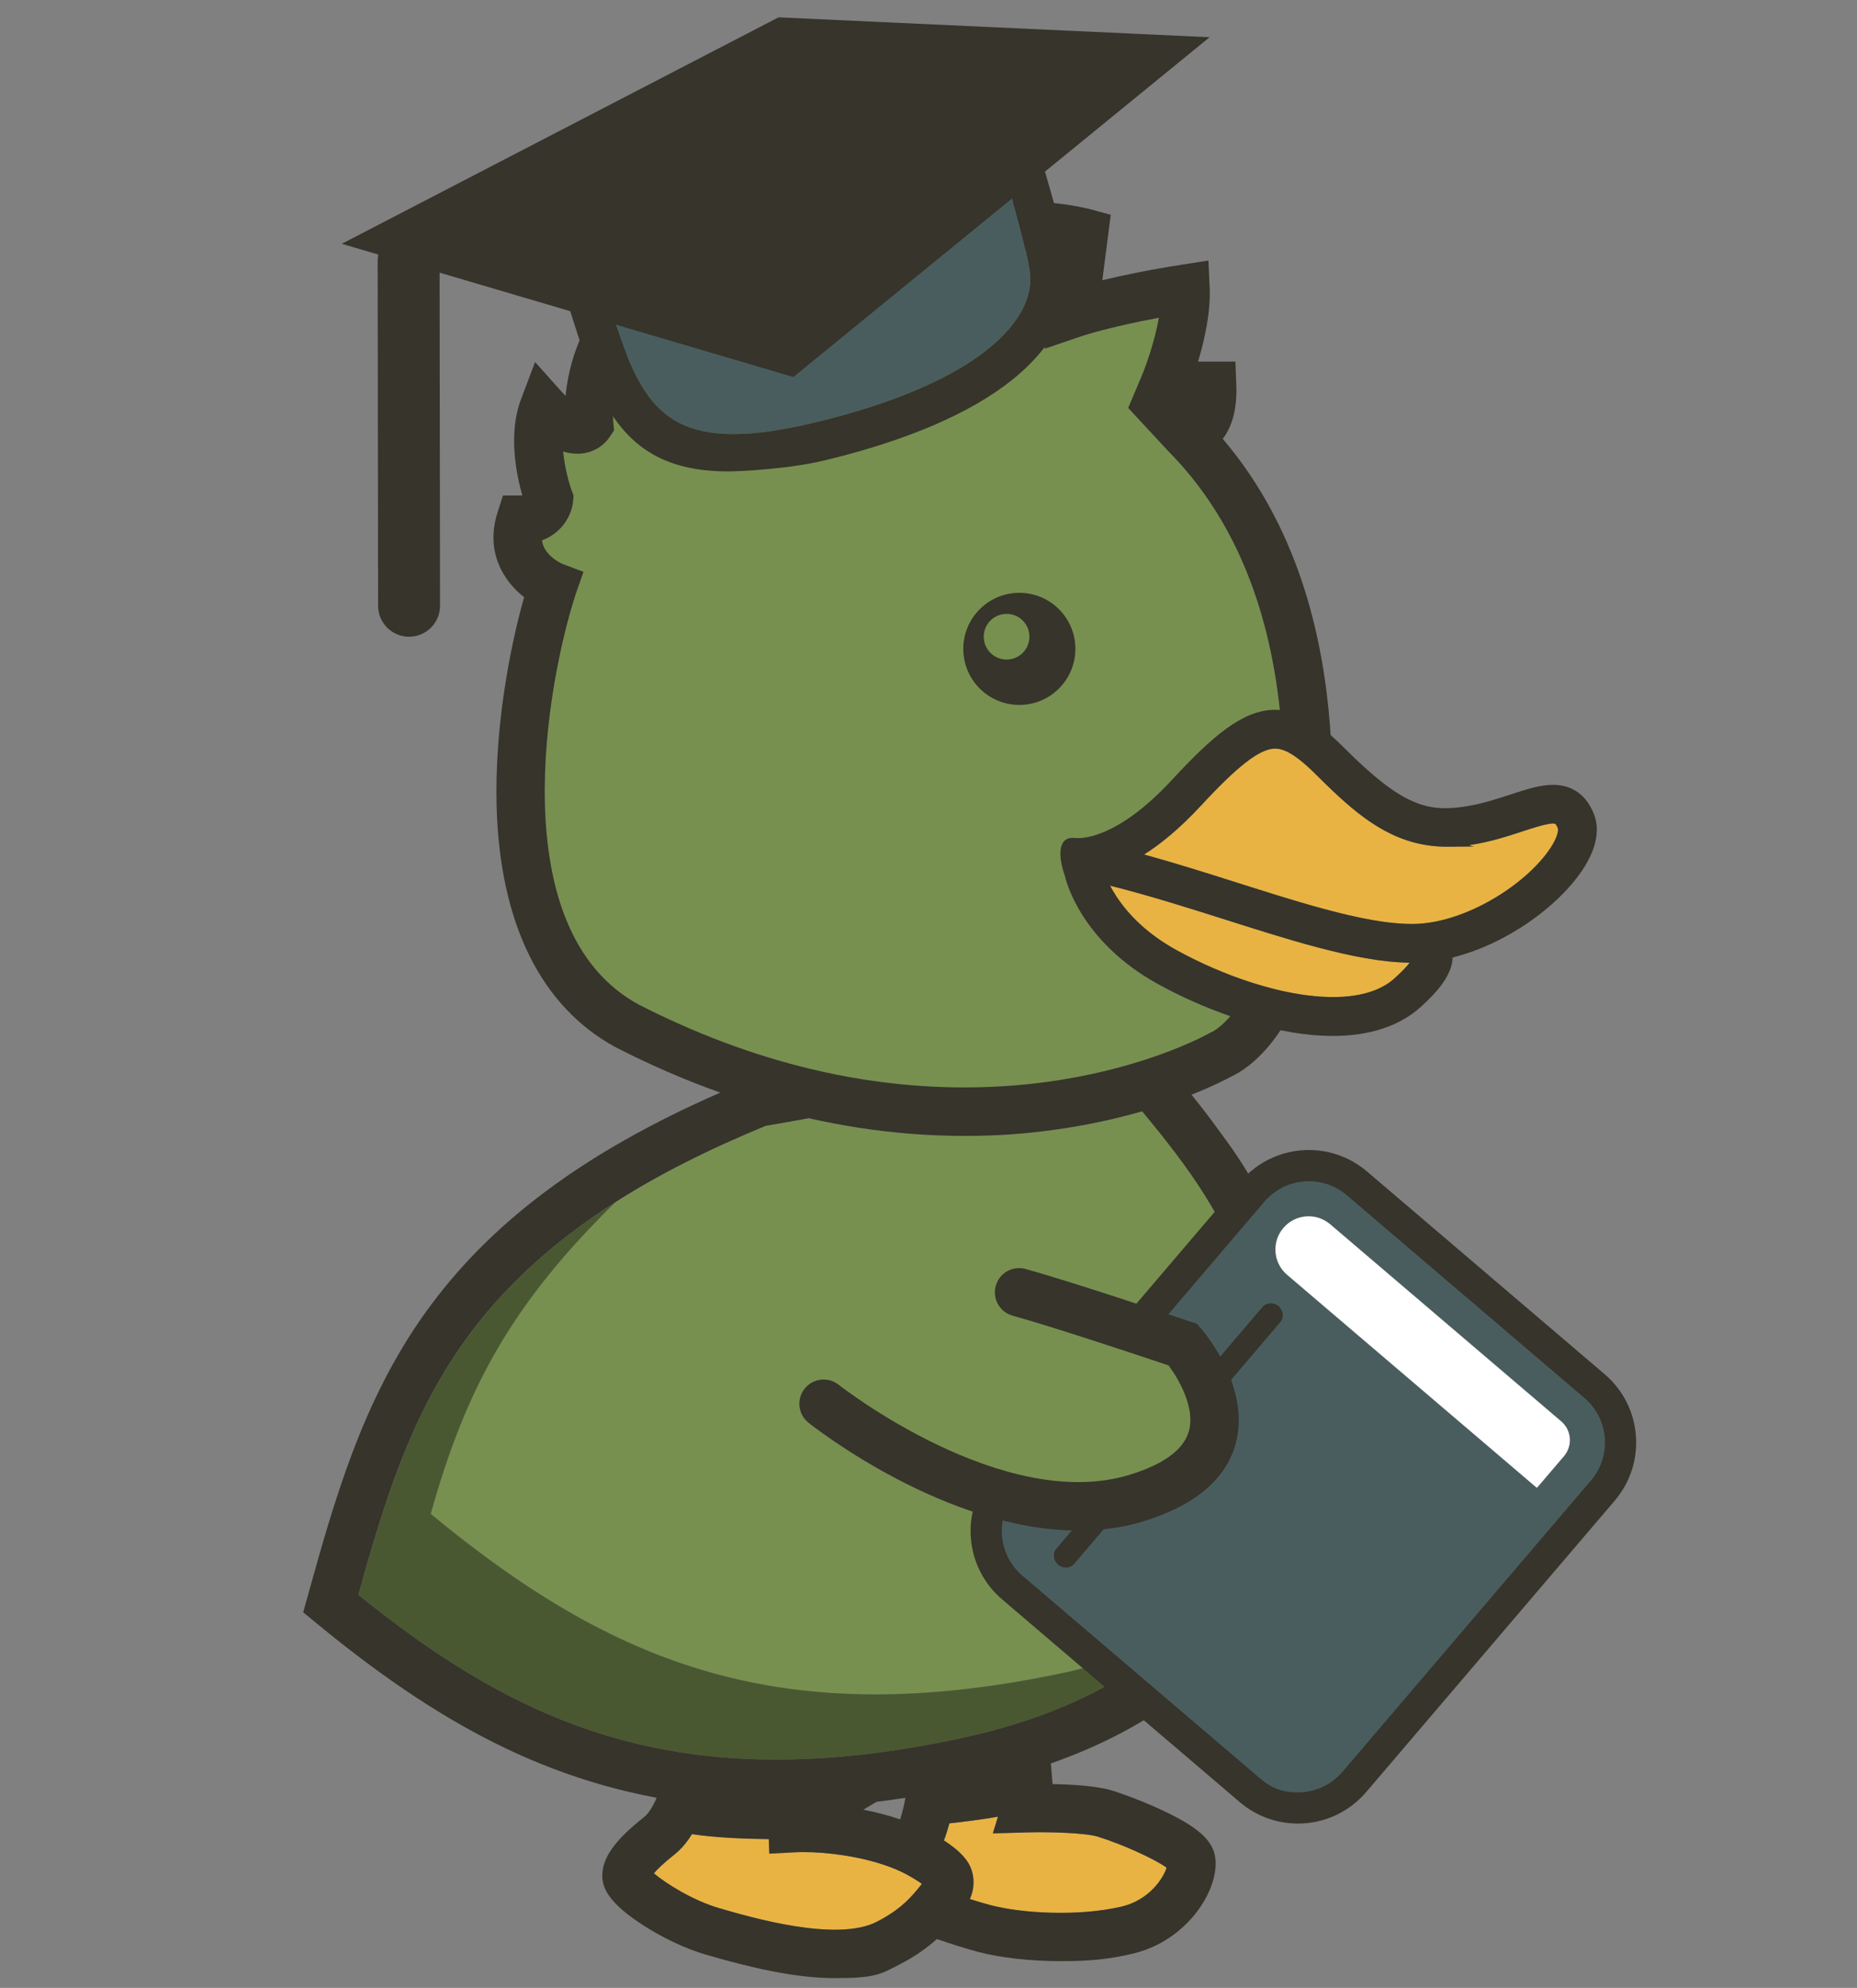 <svg xmlns="http://www.w3.org/2000/svg" id="Layer_1" viewBox="0 0 7653.5 8192"><rect x="0" y="0" width="7653.5" height="8192" fill="#808080" stroke="none"/><defs><style>      .st0 {        fill: none;      }      .st1 {        fill: #e8b343;      }      .st2 {        fill: #36342b;      }      .st3 {        fill: #4a5832;      }      .st4 {        fill: #fff;      }      .st5 {        fill: #77904f;      }      .st6 {        fill: #4a5d5e;      }    </style></defs><path class="st5" d="M5221.823,5551.75c-21.078-127.828-64.481-254.071-120.236-374.306l21.985-20.285-253.957-470.971-115.136-64.254-9.519,2.947c-12.692-15.412-25.271-30.597-37.51-45.216-101.877,29.351-222.68,56.888-360.367,75.926-122.729,16.885-247.271,25.384-372.606,25.384s-286.481-10.993-430.401-32.864c-70.26-10.652-140.521-24.138-210.668-40.003-58.815,10.993-117.969,21.418-176.897,31.277-236.505,97.118-441.847,200.922-619.764,314.245-423.035,414.989-615.798,761.984-761.305,1284.97,751.786,620.33,1447.589,901.485,2610.511,654.101,243.872-51.789,404.224-142.674,566.842-263.703,32.184-38.303,61.988-78.42,89.298-120.122,222.793-341.669,220.753-709.176,179.844-957.127h-.113ZM5092.068,5952.007c-40.796,144.6-166.585,250.671-373.626,315.152-89.865,27.991-182.223,40.003-274.128,40.003-545.877,0-1085.522-423.262-1111.926-444.226-43.176-34.337-50.315-97.118-15.979-140.294,34.337-43.176,97.118-50.315,140.294-16.092,6.686,5.326,680.165,532.505,1202.471,369.886,138.254-43.063,219.167-103.011,240.698-178.257,27.311-95.531-40.91-214.181-83.632-271.522-103.804-34.903-473.124-158.199-642.428-204.775-53.148-14.619-84.426-69.58-69.807-122.729,14.619-53.148,69.58-84.426,122.842-69.807,93.492,25.725,241.492,72.64,375.779,116.27l233.446,77.06c40.91,13.712,67.427,22.665,71.847,24.138l25.498,8.613,17.679,20.285c8.499,9.746,207.608,241.038,141.201,476.297h-.227v.001Z"></path><path class="st0" d="M3709.979,7497.393c14.845-44.763,21.078-84.312,21.758-88.845-40.116,6.233-79.553,11.672-118.649,16.545l-54.848,32.524c51.449,9.972,102.897,23.231,151.853,39.777h-.113v-.001Z"></path><path class="st1" d="M4003.826,7704.888c8.613,25.498,16.205,70.033-6.799,120.803,30.144,9.632,59.268,18.359,85.219,25.158,128.849,33.883,361.84,47.482,539.758,6.119,113.663-26.517,172.365-116.496,185.963-160.466-47.709-35.13-184.037-97.344-283.647-127.715-53.489-16.205-203.982-19.945-293.734-17.452l-138.934,3.966,21.192-68.787c-71.394,12.352-146.413,21.531-200.355,27.424-5.553,21.305-12.919,45.443-22.325,70.374,82.159,53.375,104.257,93.492,113.437,120.689h.227v-.113Z"></path><path class="st1" d="M3733.211,7722.68c-6.799-3.627-13.939-7.139-21.191-10.539-28.671-13.485-60.514-25.271-94.058-35.244-115.59-34.564-251.351-48.842-346.089-43.629l-101.084,5.553-2.266-59.948c-102.104-1.36-225.286-6.233-316.285-20.625-18.132,29.011-42.496,60.401-72.98,84.426-45.443,35.81-70.6,60.968-84.199,77.06,47.596,40.569,159.446,111.623,269.482,143.693,132.361,38.53,483.776,140.747,648.888,56.095,8.499-4.306,16.318-8.613,23.911-12.919,41.023-23.118,70.94-45.896,95.078-68.334,25.158-23.458,44.083-46.576,62.554-69.354,1.473-1.927,3.06-3.739,4.533-5.553-14.279-10.426-35.81-24.251-66.294-40.683h-0Z"></path><path class="st5" d="M5433.624,5971.045c31.844-38.87,56.208-82.839,60.741-128.849,4.533-45.102-19.605-98.818-55.755-151.286,6.233,94.852,4.533,188.57-4.986,280.135Z"></path><path class="st3" d="M1775.328,6238.714c145.507-523.099,338.269-869.982,761.305-1284.97-264.609,168.285-468.704,357.307-624.184,576.021-226.08,317.532-331.357,669.853-435.501,1042.572,678.465,548.144,1339.705,834.285,2476.109,592.566,444.453-94.511,779.89-274.355,999.736-535.678-162.619,121.029-322.971,211.914-566.842,263.703-1163.035,247.384-1858.725-33.77-2610.511-654.101h-.113l0-.113Z"></path><path class="st5" d="M4024.451,2659.178c-52.015,0-94.172,42.156-94.172,94.172s42.156,94.172,94.172,94.172,94.172-42.156,94.172-94.172-42.156-94.172-94.172-94.172Z"></path><path class="st5" d="M4424.821,3452.439c2.04.34,3.966.793,6.006,1.133,19.605,2.266,168.398,9.632,399.35-239.792,167.491-180.864,290.107-286.141,421.109-288.634,7.933-.113,15.752.113,23.458.793-47.823-448.193-202.055-806.52-459.865-1066.597l-165.225-178.144h0l55.189-130.548c17.338-41.136,53.715-142.334,71.394-241.152-207.154,38.417-317.985,75.7-319.231,76.153l-151.626,51.562,51.109-397.424c-106.297-14.052-294.413-21.871-460.545,59.835l-155.366,76.38,17.112-253.504c-104.031,38.53-249.311,111.737-345.295,240.698l-132.475,178.031-45.443-217.24c-9.406-44.876-37.51-90.092-65.501-125.449-103.917,86.352-258.263,225.286-312.319,318.098-20.625,37.397-92.472,151.06-203.302,151.06h-4.76c-18.812-.567-40.456-4.42-62.894-15.072-69.92,138.821-58.475,283.874-58.361,285.687l3.4,35.357-19.718,29.124c-19.718,29.464-61.421,62.554-119.442,66.634-23.458,1.7-47.029-1.247-70.713-8.839,6.233,67.767,24.364,131.455,35.244,161.032l7.593,20.738-1.813,22.211c-4.533,54.962-42.836,130.548-128.055,162.165,2.153,19.605,10.426,37.057,24.818,53.715,23.118,26.631,53.262,40.796,57.455,42.723l88.619,33.544-31.617,89.865c-119.669,366.827-306.199,1385.488,258.717,1692.933,232.426,118.989,468.931,207.721,705.436,264.836,76.72,18.471,153.326,33.77,229.932,45.556,9.406,1.473,18.925,2.72,28.331,4.08,111.737,16.092,223.36,25.045,334.19,26.971,128.055,2.153,254.977-4.986,380.086-21.758,90.205-12.012,172.704-28.217,246.705-46.123,39.21-9.519,75.813-19.492,110.037-29.577,38.077-11.332,73.093-22.778,104.71-33.883,132.815-46.916,207.041-88.505,208.401-89.299l10.652-6.006,4.419-1.133c7.139-3.626,37.17-20.625,75.7-65.161-100.404-34.79-201.829-79.44-296.113-131.228-325.577-178.71-383.712-436.634-386.205-448.759h0c0-.113,36.603-155.366,36.603-155.366v-.227h.112Z"></path><path class="st2" d="M4388.218,3607.692h0Z"></path><path class="st1" d="M5326.306,3874.908c-31.617-9.179-63.574-18.812-95.985-28.784-57.115-17.565-115.25-35.923-173.951-54.622-158.199-50.202-320.365-101.538-481.283-141.994,6.799,12.919,14.845,27.084,24.704,42.043,58.248,89.525,142.901,165.225,251.577,224.833,96.778,53.148,202.509,98.931,307.332,132.475,32.75,10.539,65.501,19.832,97.798,27.764,33.883,8.386,67.427,15.185,100.291,20.398,161.712,25.611,305.292,10.992,390.171-65.047,32.07-28.671,51.449-49.976,63.121-65.047-113.663-1.247-245.118-27.198-387.112-65.161-31.617-8.499-63.801-17.565-96.438-26.971h-.227l.001.113Z"></path><path class="st1" d="M6420.668,3413.57c-4.986-13.146-9.406-17.792-10.426-18.358-14.959-8.726-93.038,16.885-134.968,30.597-61.534,20.172-131.228,43.176-211.914,55.528-34.677,5.326-67.541,7.819-98.931,7.819-194.576,0-331.923-97.344-473.124-231.406-20.965-19.832-41.93-40.456-63.234-61.761-13.599-13.599-26.291-25.611-38.303-36.603-41.136-37.17-74.227-59.381-102.557-69.014-11.672-3.966-22.551-5.78-32.977-5.553-62.894,1.247-151.853,70.034-306.879,237.412-84.992,91.792-162.845,155.253-231.973,198.995,131.115,36.037,261.437,77.4,389.151,117.969,53.262,16.885,106.071,33.657,157.746,49.636,32.637,10.086,64.821,19.832,96.551,29.124,32.977,9.632,65.274,18.925,97.005,27.424,141.314,38.19,269.142,63.574,372.039,61.988,212.481-3.626,460.885-162.732,559.589-309.145,34.11-50.655,35.357-78.76,33.091-84.652h0l.113-0Z"></path><polygon class="st2" points="5829.348 3887.26 5829.348 3887.26 5829.348 3887.26 5829.348 3887.26"></polygon><path class="st2" d="M4388.218,3607.805h0Z"></path><polygon class="st2" points="4466.411 3591.374 4466.411 3591.374 4466.411 3591.374 4466.411 3591.374"></polygon><path class="st2" d="M4416.776,3532.332c-2.266-.453-4.646-.907-6.913-1.36,0,0,2.38.68,6.913,1.36Z"></path><path class="st2" d="M4201.122,2442.957c-127.488,0-230.953,103.351-230.953,230.953s103.351,230.953,230.953,230.953,230.952-103.351,230.952-230.953-103.351-230.953-230.952-230.953ZM4148.54,2717.992c-52.015,0-94.172-42.156-94.172-94.172s42.156-94.172,94.172-94.172,94.172,42.156,94.172,94.172-42.156,94.172-94.172,94.172Z"></path><path class="st2" d="M6569.801,3356.228c-37.963-98.705-110.49-120.803-164.658-121.936-55.075-1.133-112.643,17.792-179.617,39.777-55.642,18.245-118.762,38.983-186.303,49.409-157.406,24.251-261.437-3.853-497.942-240.358-18.585-18.585-37.623-36.717-57.228-53.942-32.07-502.021-181.317-911.798-444.566-1220.603,40.683-53.375,59.495-128.055,55.868-222.567l-3.739-95.985h-153.893c26.291-87.712,52.468-203.188,47.823-304.952l-5.1-111.283-110.037,17.112c-138.594,21.531-248.178,44.763-327.277,63.914l34.79-269.709-84.086-22.778c-12.579-3.4-264.496-69.58-531.825.907l13.259-196.842-125.675,22.325c-13.146,2.38-277.982,51.335-487.403,236.392-50.089-77.513-108.564-129.415-118.423-137.914l-61.761-53.149-64.481,49.862c-33.883,26.178-334.19,260.87-434.141,433.801l-1.02,1.813c-5.44,9.859-13.146,20.738-20.738,30.031l-64.028-135.534-100.404,114.796c-117.743,134.628-155.253,294.3-166.245,402.637-4.986-4.986-10.313-10.652-15.979-16.998l-109.697-122.616-58.135,154.006c-53.942,142.787-18.358,312.205,5.666,395.837-2.04.113-4.419.227-7.026.227h-72.867l-22.211,69.467c-51.109,159.672,21.758,281.155,109.47,349.715-62.214,218.827-122.389,549.39-113.323,864.768,13.825,481.056,183.583,823.406,491.029,989.991l2.04,1.02c141.654,72.527,284.781,134.515,428.701,185.623-563.782,246.591-953.047,538.171-1219.016,911.571-258.943,363.994-372.72,772.524-482.643,1167.681l-17.338,62.441,50.089,41.249c428.021,353.228,794.168,560.383,1187.513,671.666,72.074,20.398,144.94,37.51,218.94,51.335-8.839,22.665-30.824,63.121-49.976,78.193-124.655,98.251-176.671,172.478-173.724,248.404,1.586,42.496,21.758,103.237,163.978,195.822,83.859,54.622,179.617,99.838,262.57,123.975,174.971,50.882,363.541,96.778,531.032,96.778s187.89-15.525,264.269-54.735c68.787-35.244,118.536-71.733,156.839-106.297,58.021,19.832,119.103,39.436,170.551,53.035,87.599,23.004,210.894,38.077,339.629,38.077s203.528-9.066,296.113-30.711c237.412-55.528,367.28-282.061,338.949-407.85-14.165-63.121-72.754-114.343-202.055-176.557-79.779-38.416-170.891-72.64-221.886-88.165-62.441-18.925-164.205-24.931-244.325-26.404-.113-2.04-.34-4.193-.453-6.233l-6.799-78.873c392.325-137.574,687.078-354.928,878.707-648.888,68.107-104.371,121.595-218.26,160.125-338.609,25.837-14.959,82.273-49.862,139.954-100.858,109.13-96.438,172.591-205.908,183.697-316.511,11.559-115.25-42.156-240.698-159.446-373.06-64.934-73.207-131.341-127.828-155.706-146.98-44.649-151.286-114.909-307.106-210.214-466.324-51.902-88.165-87.032-140.294-141.767-213.501-23.911-32.977-48.389-66.067-74.34-99.271-13.826-17.792-27.537-34.903-41.249-51.789,89.185-35.244,145.167-64.594,162.958-74.453,31.164-13.826,118.196-61.648,204.095-191.289,14.845,3.06,29.577,5.893,44.083,8.386,60.401,10.199,117.516,15.185,171.231,15.185,150.493,0,273.336-39.777,360.481-117.743,58.815-52.695,131.115-127.375,133.381-205.455,222.453-55.528,433.234-209.761,533.299-358.101,72.98-108.224,67.314-185.623,49.749-231.406h-.114ZM5438.61,5690.91c36.037,52.468,60.288,106.184,55.755,151.286-4.646,46.009-28.897,89.978-60.741,128.849,9.519-91.565,11.219-185.283,4.986-280.135ZM3794.972,7768.916c-18.472,22.778-37.397,45.896-62.554,69.354-24.024,22.438-54.055,45.216-95.078,68.334-7.593,4.306-15.525,8.613-23.911,12.919-165.112,84.653-516.527-17.565-648.888-56.095-110.037-31.957-221.887-103.124-269.482-143.693,13.599-15.979,38.756-41.249,84.199-77.06,30.484-24.025,54.735-55.415,72.98-84.426,90.998,14.392,214.181,19.378,316.285,20.625l2.266,59.948,101.084-5.553c94.738-5.213,230.386,9.066,346.089,43.629,33.544,10.086,65.387,21.758,94.058,35.244,7.253,3.4,14.392,6.913,21.191,10.539,30.597,16.318,52.015,30.257,66.294,40.683-1.473,1.813-3.06,3.739-4.533,5.553ZM3558.013,7457.617l54.848-32.524c39.096-4.873,78.646-10.313,118.649-16.545-.68,4.419-6.913,43.969-21.758,88.845-48.956-16.659-100.404-29.917-151.853-39.777h.113v.001ZM4524.433,7568.787c99.724,30.37,236.052,92.585,283.647,127.715-13.599,43.969-72.3,133.948-185.963,160.466-177.917,41.476-410.91,27.764-539.758-6.119-25.951-6.799-55.075-15.525-85.219-25.158,23.005-50.882,15.299-95.418,6.799-120.803-9.179-27.084-31.277-67.2-113.437-120.689,9.292-24.931,16.658-49.069,22.325-70.374,53.942-5.78,128.962-14.959,200.355-27.424l-21.192,68.787,138.934-3.966c89.639-2.606,240.132,1.133,293.734,17.452h-.227l.001.113ZM5166.181,5336.889c24.478,70.6,43.743,142.447,55.642,214.861,41.023,248.064,42.949,615.458-179.844,957.127-27.198,41.703-57.001,81.819-89.298,120.122-219.733,261.323-555.283,441.054-999.736,535.678-1136.404,241.718-1797.644-44.423-2476.109-592.566,104.031-372.72,209.421-725.041,435.501-1042.572,155.593-218.714,359.574-407.623,624.184-576.021,177.917-113.21,383.259-217.127,619.764-314.245,58.928-9.746,117.969-20.285,176.897-31.277,70.26,15.865,140.521,29.351,210.668,40.003,143.92,21.871,287.727,32.864,430.401,32.864s249.877-8.499,372.606-25.384c137.688-18.925,258.49-46.576,360.367-75.926,207.041,249.538,333.17,428.248,458.732,757.112l.227.227h0l-.001-.001ZM4994.836,4253.067l-4.419,1.133-10.652,6.006c-1.36.793-75.587,42.383-208.401,89.299-31.617,11.219-66.634,22.665-104.71,33.883-34.224,10.086-70.827,20.171-110.037,29.577-74,17.905-156.499,34.11-246.705,46.123-125.109,16.772-252.144,23.911-380.086,21.758-110.83-1.927-222.453-10.879-334.19-26.971-9.406-1.36-18.925-2.72-28.331-4.08-76.607-11.785-153.326-27.084-229.932-45.556-236.619-57.115-473.01-145.734-705.436-264.836-564.916-307.446-378.386-1326.107-258.717-1692.934l31.617-89.865-88.619-33.544c-4.193-1.926-34.337-16.205-57.455-42.723-14.392-16.658-22.665-34.11-24.818-53.715,85.219-31.617,123.522-107.204,128.055-162.165l1.813-22.211-7.593-20.738c-10.879-29.464-28.897-93.265-35.244-161.032,23.684,7.593,47.143,10.539,70.713,8.839,58.135-4.08,99.838-37.17,119.442-66.634l19.718-29.124-3.4-35.357c-.113-1.813-11.559-146.867,58.361-285.687,22.438,10.652,44.196,14.505,62.894,15.072h4.76c110.83,0,182.677-113.663,203.302-151.06,54.055-92.698,208.401-231.632,312.319-318.098,27.878,35.47,56.095,80.686,65.501,125.449l45.443,217.24,132.475-178.031c95.985-128.962,241.265-202.168,345.295-240.698l-17.112,253.504,155.366-76.38c166.132-81.706,354.248-74,460.545-59.835l-51.109,397.424,151.626-51.562c1.247-.453,112.19-37.623,319.231-76.153-17.679,98.818-54.055,200.129-71.394,241.152l-55.189,130.548h0l165.225,178.144c257.81,260.076,412.043,618.404,459.865,1066.597-7.706-.567-15.525-.907-23.458-.793-131.002,2.493-253.504,107.77-421.109,288.634-230.952,249.424-379.746,242.058-399.35,239.792-2.04-.34-3.966-.793-6.006-1.133l-.227.793c-65.841-3.74-63.801,76.493-36.377,154.573,2.493,12.126,60.628,270.049,386.205,448.759,94.285,51.789,195.709,96.438,296.113,131.228-38.416,44.536-68.56,61.534-75.7,65.161v.227h-.112ZM5746.848,4032.2c-84.879,75.926-228.459,90.658-390.171,65.047-32.75-5.213-66.294-12.012-100.291-20.398-32.297-7.933-65.047-17.225-97.798-27.764-104.824-33.544-210.441-79.326-307.332-132.475-108.677-59.608-193.329-135.308-251.577-224.833-9.746-14.959-17.905-29.124-24.704-42.043,160.919,40.456,323.084,91.792,481.283,141.994,58.815,18.698,116.95,37.057,173.951,54.622,32.297,9.972,64.367,19.605,95.985,28.784,32.637,9.519,64.821,18.585,96.438,26.971,142.107,37.963,273.562,63.914,387.112,65.161-11.672,15.072-31.05,36.377-63.121,65.047h.227l-.001-.113ZM6387.577,3498.335c-98.705,146.413-347.108,305.519-559.589,309.145-102.897,1.7-230.612-23.798-372.039-61.988-31.73-8.613-64.028-17.792-97.005-27.424-31.73-9.292-63.914-19.038-96.551-29.124-51.675-15.979-104.484-32.637-157.746-49.636-127.828-40.57-258.037-81.819-389.151-117.969,69.014-43.743,146.98-107.317,231.973-198.995,155.026-167.492,243.984-236.279,306.879-237.412,10.313-.227,21.192,1.7,32.977,5.553,28.331,9.519,61.421,31.844,102.557,69.014,12.126,10.879,24.818,23.005,38.303,36.603,21.305,21.305,42.269,41.93,63.234,61.761,141.201,134.061,278.661,231.406,473.124,231.406s64.254-2.493,98.931-7.819c80.686-12.466,150.38-35.357,211.914-55.528,41.93-13.825,119.896-39.436,134.968-30.597.906.567,5.326,5.326,10.426,18.358,2.266,5.893,1.02,34.11-33.091,84.652h0l-.113 0Z"></path><path class="st2" d="M1811.704,1075.374l1.813,1420.958c0,70.487-57.115,127.602-127.602,127.602h0c-70.487,0-127.602-57.115-127.602-127.602l-1.813-1420.958c0-70.487,57.115-127.602,127.602-127.602h0c70.487,0,127.602,57.115,127.602,127.602h-0Z"></path><g><path class="st6" d="M2473.625,1139.515c161.599,494.655,202.168,766.404,888.566,600.612,686.398-165.905,909.304-429.268,881.993-621.237-27.311-191.969-219.733-773.43-219.733-773.43l-1550.94,794.055h.113Z"></path><path class="st2" d="M4024.564,345.46s192.422,581.461,219.733,773.43c27.311,191.969-195.596,455.446-881.994,621.237-136.781,33.09-247.838,48.729-339.403,48.729-367.96,0-419.862-253.164-549.164-649.341l1550.94-794.055M4024.564,184.202c-25.271,0-50.542,5.893-73.547,17.678l-1550.94,794.055c-70.6,36.15-104.484,118.309-79.779,193.669,9.406,28.897,18.472,57.115,27.198,84.426,111.51,347.675,192.536,668.493,651.041,668.493,56.207,0,253.391-9.859,401.617-45.669,339.516-82.046,599.139-193.669,771.617-331.697,233.559-186.983,245.684-374.193,232.199-469.044-28.558-200.355-206.135-740.453-226.306-801.308-14.845-44.763-48.389-80.686-91.905-98.591-19.605-8.046-40.456-12.012-61.194-12.012h0l.001-0Z"></path></g><polygon class="st2" points="3208.638 71.445 1408.614 1004.661 3269.719 1553.598 4985.317 153.378 3208.638 71.445"></polygon><g><g><path class="st6" d="M5349.412,7450.351c-72.527,0-142.787-25.951-197.976-72.98l-979.678-835.644c-61.988-52.922-99.724-126.808-106.184-208.061-6.46-81.253,19.151-160.239,72.074-222.227l1024.327-1200.772c58.135-68.107,142.787-107.204,232.426-107.204s142.787,25.951,197.976,72.98l979.678,835.644c61.988,52.922,99.724,126.808,106.184,208.061,6.46,81.253-19.151,160.239-72.074,222.227l-1024.327,1200.772c-58.135,68.107-142.787,107.204-232.312,107.204h-.113Z"></path><path class="st2" d="M5394.288,4867.604c55.301,0,110.943,18.925,156.272,57.681l979.678,835.644c101.311,86.352,113.323,238.545,26.971,339.856l-1024.327,1200.772c-47.709,55.868-115.363,84.653-183.47,84.653s-110.943-18.925-156.272-57.681l-979.678-835.644c-101.311-86.352-113.323-238.545-26.971-339.856l1024.327-1200.772c47.709-55.868,115.363-84.653,183.47-84.653M5394.288,4739.096c-108.45,0-210.894,47.256-281.268,129.755l-1024.327,1200.772c-32.297,37.963-56.322,81.139-71.28,128.395-14.392,45.556-19.832,92.925-15.979,140.747,3.739,47.823,16.545,93.718,37.963,136.441,22.211,44.309,52.695,83.179,90.545,115.476l979.678,835.644c33.997,29.011,72.413,51.335,114.117,66.407,40.343,14.619,82.612,21.985,125.562,21.985,108.45,0,210.894-47.256,281.268-129.755l1024.327-1200.772c32.297-37.963,56.322-81.139,71.28-128.395,14.392-45.556,19.832-92.925,15.979-140.747-3.739-47.823-16.545-93.718-37.963-136.441-22.211-44.309-52.695-83.179-90.545-115.476l-979.678-835.644c-33.997-29.011-72.413-51.335-114.117-66.407-40.343-14.619-82.612-21.985-125.562-21.985h0Z"></path></g><path class="st4" d="M6434.368,5857.141l-952.141-812.187c-57.568-49.069-143.92-42.156-192.989,15.299h0c-49.069,57.568-42.156,143.92,15.299,192.989l1029.654,878.254,111.623-130.775c36.49-42.836,31.391-107.09-11.446-143.581v.001Z"></path><path class="st2" d="M5269.519,5382.657c-20.285-17.225-49.976-15.638-66.407,3.513l-849.243,995.543c-16.432,19.265-13.259,48.842,6.913,66.067,20.285,17.225,49.976,15.638,66.407-3.513l849.243-995.543c16.432-19.265,13.259-48.842-6.913-66.067Z"></path></g><g><path class="st5" d="M4122.589,5262.776l-783.176,438.787s143.127,166.132,169.985,183.81c26.858,17.679,514.034,192.649,514.034,192.649l409.663,123.975,396.404-33.203,201.488-170.551-22.098-248.064-97.458-203.755-788.729-283.761h-.113l.001.112Z"></path><path class="st2" d="M4718.328,6267.158c207.041-64.481,332.83-170.551,373.626-315.152,66.407-235.259-132.701-466.551-141.201-476.297h.113l-17.679-20.285-25.498-8.613c-4.419-1.473-30.937-10.426-71.847-24.138-57.115-19.038-141.994-47.369-233.446-77.06-134.288-43.629-282.288-90.545-375.779-116.27-39.436-10.879-79.893,3.513-104.144,33.43-8.386,10.426-14.845,22.665-18.585,36.377-14.619,53.148,16.545,108.11,69.807,122.729,169.305,46.576,538.624,169.985,642.428,204.775,42.723,57.342,110.943,175.991,83.632,271.522-21.531,75.246-102.444,135.194-240.698,178.257-522.193,162.619-1195.672-364.561-1202.471-369.886-43.176-34.224-105.957-27.084-140.294,16.092-34.337,43.176-27.198,105.957,15.979,140.294,26.404,20.965,566.049,444.226,1111.926,444.226,167.824,0,274.128-40.003,274.128-40.003h0v-.001Z"></path></g></svg>
